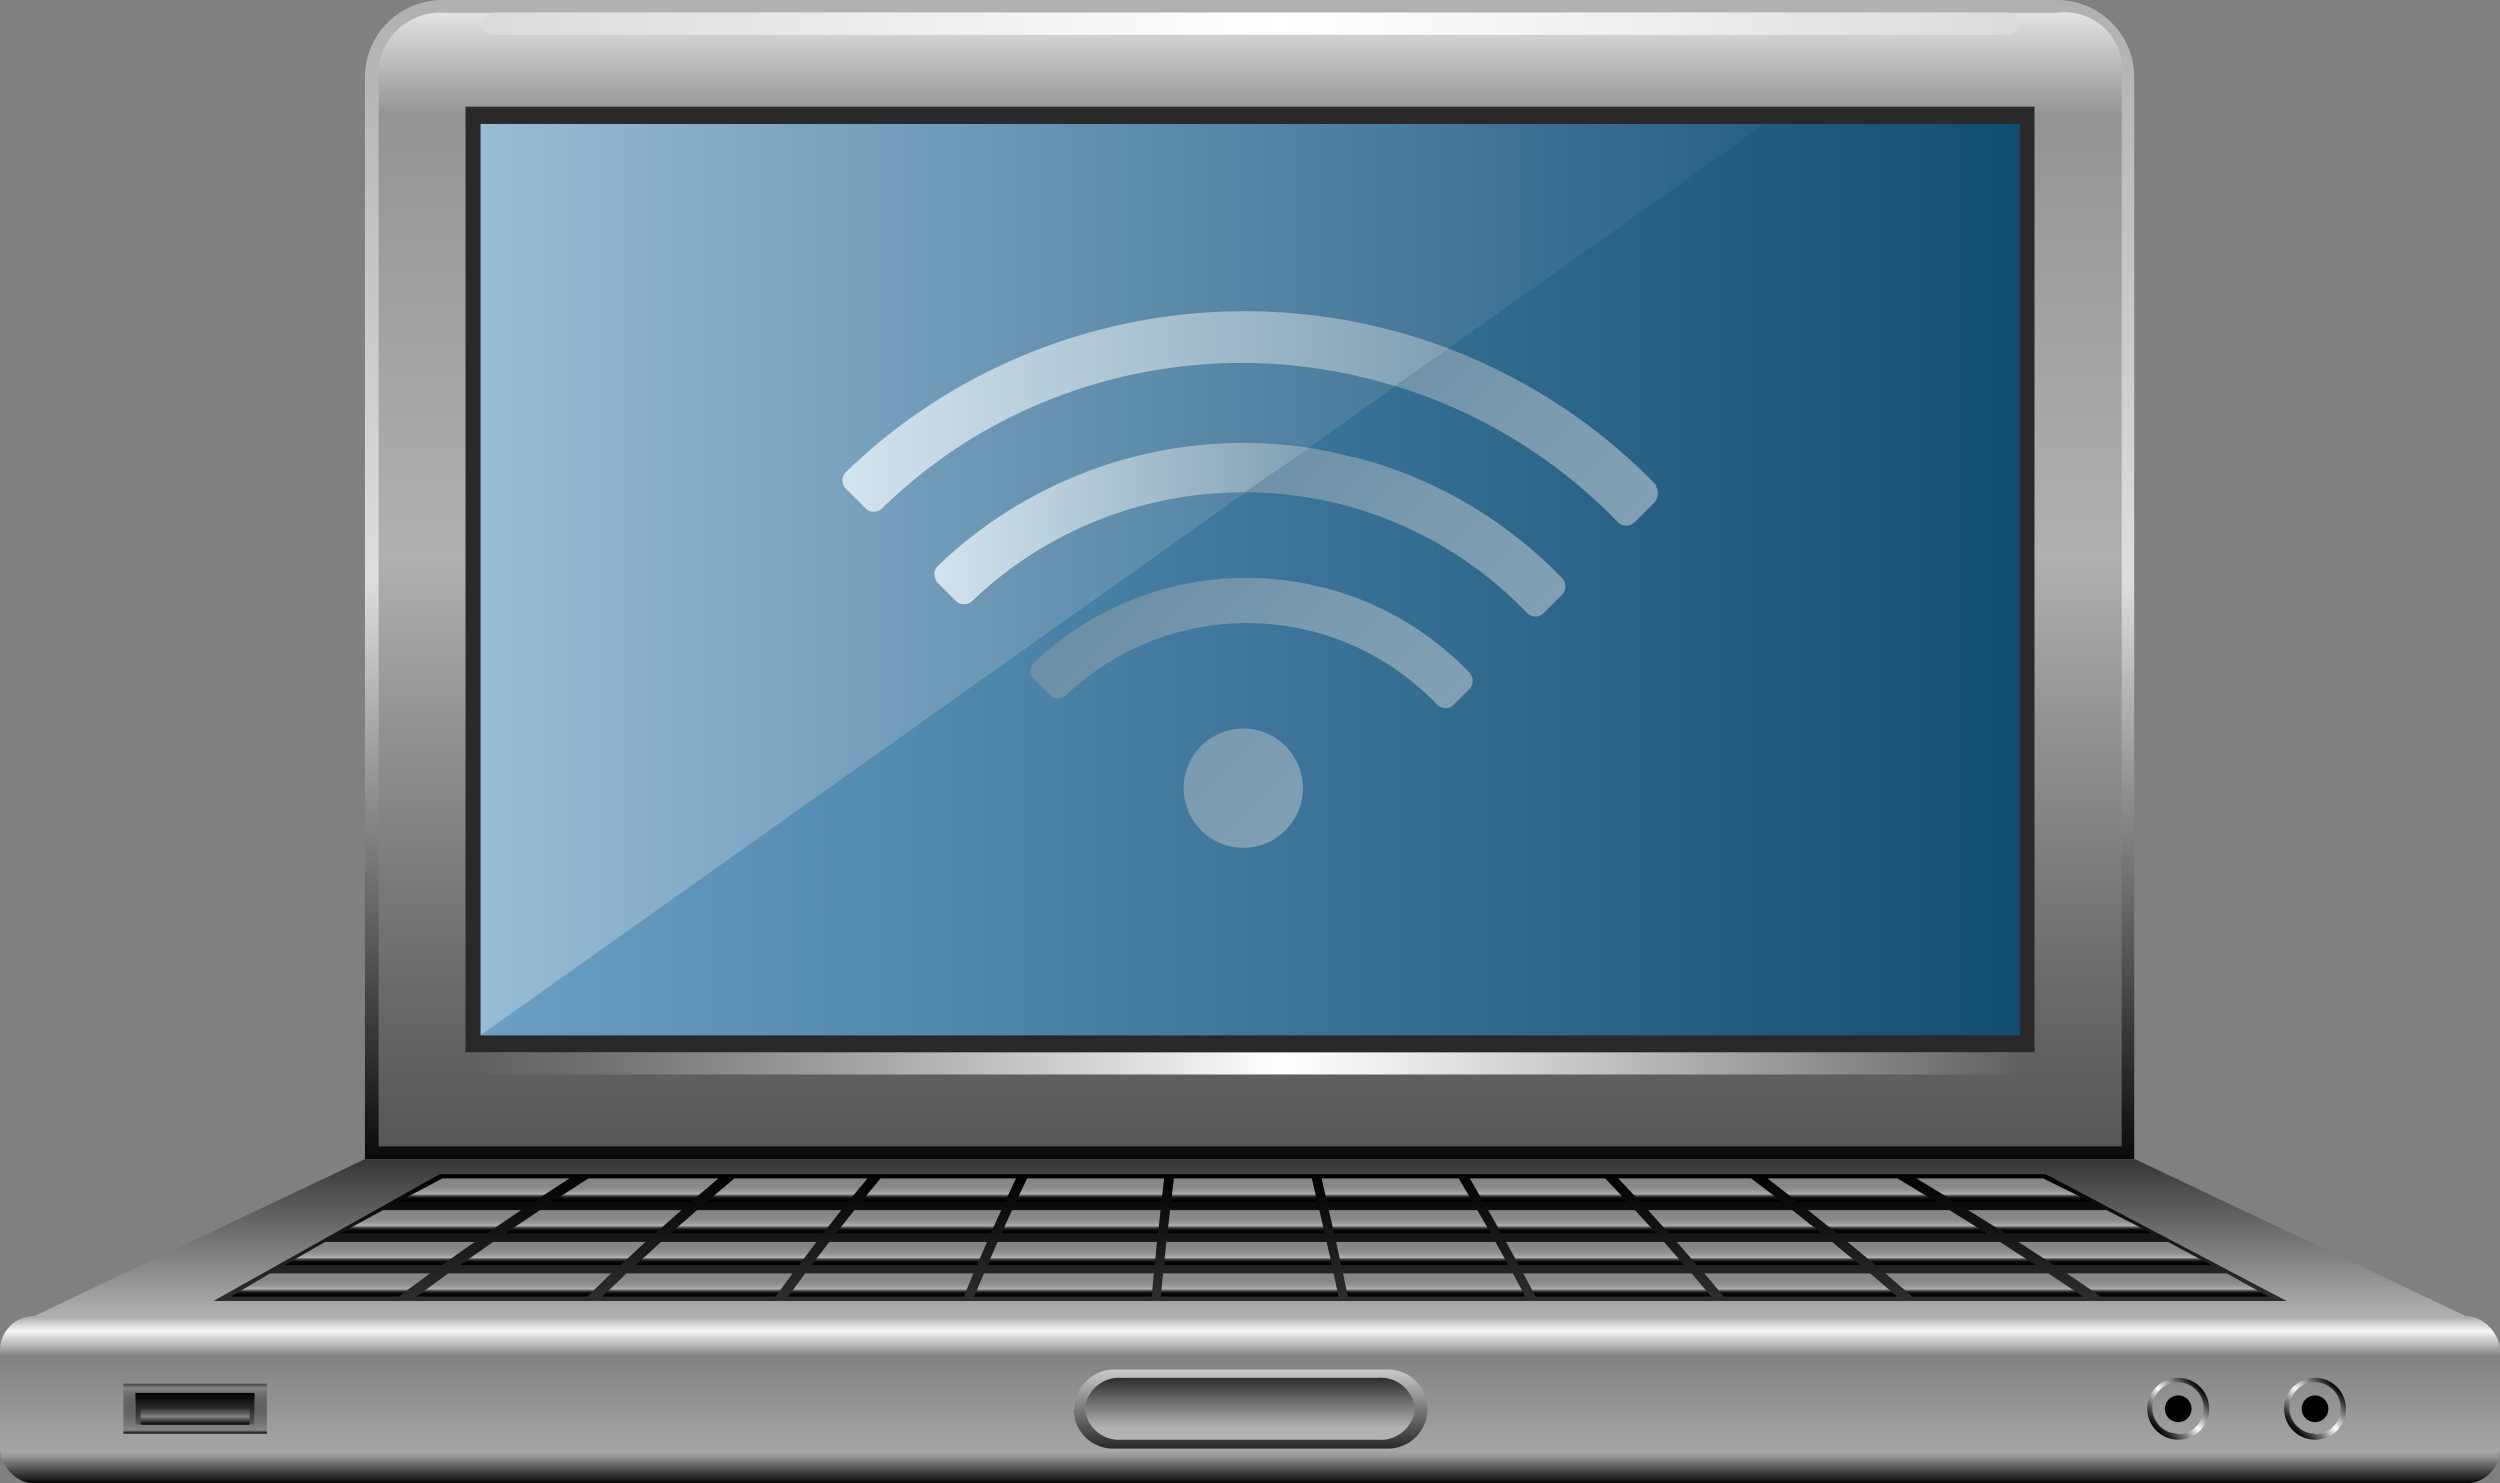 <?xml version="1.0"?>
<svg xmlns="http://www.w3.org/2000/svg" xmlns:xlink="http://www.w3.org/1999/xlink" viewBox="0 0 89.74 53.25" width="89.74" height="53.25"><rect x="0" y="0" width="89.74" height="53.25" fill="#808080" stroke="none"/><defs><style>.cls-1{fill:url(#linear-gradient);}.cls-2{fill:url(#linear-gradient-2);}.cls-3{fill:url(#linear-gradient-3);}.cls-4{fill:url(#linear-gradient-4);}.cls-5{fill:url(#linear-gradient-5);}.cls-6{fill:url(#linear-gradient-6);}.cls-7{fill:url(#linear-gradient-7);}.cls-8{fill:url(#linear-gradient-8);}.cls-9{fill:url(#linear-gradient-9);}.cls-10{fill:url(#linear-gradient-10);}.cls-11{fill:url(#linear-gradient-11);}.cls-12{fill:url(#linear-gradient-12);}.cls-13{fill:url(#linear-gradient-13);}.cls-14{fill:url(#linear-gradient-14);}.cls-15{fill:url(#linear-gradient-15);}.cls-16{fill:url(#linear-gradient-16);}.cls-17{fill:url(#linear-gradient-17);}.cls-18{fill:url(#linear-gradient-18);}.cls-19{fill:url(#linear-gradient-19);}.cls-20{fill:url(#linear-gradient-20);}.cls-21{fill:url(#linear-gradient-21);}.cls-22{fill:url(#linear-gradient-22);}.cls-23{fill:url(#linear-gradient-23);}.cls-24{fill:url(#linear-gradient-24);}.cls-25{fill:url(#linear-gradient-25);}.cls-26{fill:url(#linear-gradient-26);}.cls-27{fill:url(#linear-gradient-27);}.cls-28{fill:url(#linear-gradient-28);}.cls-29{fill:url(#linear-gradient-29);}.cls-30{fill:url(#linear-gradient-30);}.cls-31{fill:url(#linear-gradient-31);}.cls-32{fill:url(#linear-gradient-32);}.cls-33{fill:url(#linear-gradient-33);}.cls-34{fill:url(#linear-gradient-34);}.cls-35{fill:url(#linear-gradient-35);}.cls-36{fill:url(#linear-gradient-36);}.cls-37{fill:url(#linear-gradient-37);}.cls-38{fill:url(#linear-gradient-38);}.cls-39{fill:url(#linear-gradient-39);}.cls-40{fill:url(#linear-gradient-40);}.cls-41{fill:url(#linear-gradient-41);}.cls-42{fill:url(#linear-gradient-42);}.cls-43{fill:url(#linear-gradient-43);}.cls-44{fill:url(#linear-gradient-44);}.cls-45{fill:url(#linear-gradient-45);}.cls-46{fill:url(#linear-gradient-46);}.cls-47{fill:url(#linear-gradient-47);}.cls-48{fill:url(#linear-gradient-48);}.cls-49{fill:url(#linear-gradient-49);}.cls-50{fill:url(#linear-gradient-50);}.cls-51{fill:url(#linear-gradient-51);}.cls-52{fill:url(#linear-gradient-52);}.cls-53{fill:url(#linear-gradient-53);}.cls-54{fill:url(#linear-gradient-54);}.cls-55{fill:url(#linear-gradient-55);}.cls-56{fill:url(#linear-gradient-56);}.cls-57{fill:url(#linear-gradient-57);}.cls-58{fill:url(#linear-gradient-58);}.cls-59{fill:url(#linear-gradient-59);}.cls-60{fill:url(#linear-gradient-60);}.cls-61{fill:url(#linear-gradient-61);}.cls-62{fill:url(#linear-gradient-62);}.cls-63{fill:url(#linear-gradient-63);}.cls-64{fill:url(#linear-gradient-64);}</style><linearGradient id="linear-gradient" x1="44.87" y1="41.61" x2="44.87" gradientUnits="userSpaceOnUse"><stop offset="0" stop-color="#0a0a0a"></stop><stop offset="0.5" stop-color="#dedede"></stop><stop offset="1" stop-color="#b0b0b0"></stop></linearGradient><linearGradient id="linear-gradient-2" x1="44.87" y1="41.15" x2="44.87" y2="0.46" gradientUnits="userSpaceOnUse"><stop offset="0" stop-color="#575757"></stop><stop offset="0.13" stop-color="#686868"></stop><stop offset="0.38" stop-color="#949494"></stop><stop offset="0.52" stop-color="#b0b0b0"></stop><stop offset="0.77" stop-color="#9f9f9f"></stop><stop offset="0.91" stop-color="#949494"></stop><stop offset="0.93" stop-color="#a5a5a5"></stop><stop offset="0.98" stop-color="#d1d1d1"></stop><stop offset="1" stop-color="#e3e3e3"></stop></linearGradient><linearGradient id="linear-gradient-3" x1="22.3" y1="-1.76" x2="67.44" y2="43.37" gradientUnits="userSpaceOnUse"><stop offset="0" stop-color="#292929"></stop><stop offset="1" stop-color="#292929"></stop></linearGradient><linearGradient id="linear-gradient-4" x1="17.25" y1="0.85" x2="72.49" y2="0.85" gradientUnits="userSpaceOnUse"><stop offset="0" stop-color="#dbdbdb"></stop><stop offset="0.52" stop-color="#fff"></stop><stop offset="0.77" stop-color="#eee"></stop><stop offset="1" stop-color="#dbdbdb"></stop></linearGradient><linearGradient id="linear-gradient-5" x1="17.25" y1="38.17" x2="72.49" y2="38.17" gradientUnits="userSpaceOnUse"><stop offset="0" stop-color="#616161"></stop><stop offset="0.08" stop-color="#727272"></stop><stop offset="0.23" stop-color="#9f9f9f"></stop><stop offset="0.45" stop-color="#e6e6e6"></stop><stop offset="0.52" stop-color="#fff"></stop><stop offset="0.59" stop-color="#eee"></stop><stop offset="0.73" stop-color="#c1c1c1"></stop><stop offset="0.93" stop-color="#7a7a7a"></stop><stop offset="1" stop-color="#616161"></stop></linearGradient><linearGradient id="linear-gradient-6" x1="17.25" y1="20.8" x2="72.49" y2="20.8" gradientUnits="userSpaceOnUse"><stop offset="0" stop-color="#98bcd6"></stop><stop offset="1" stop-color="#124d72"></stop></linearGradient><linearGradient id="linear-gradient-7" x1="17.25" y1="20.8" x2="72.49" y2="20.8" gradientUnits="userSpaceOnUse"><stop offset="0" stop-color="#6ba0c5"></stop><stop offset="1" stop-color="#124d72"></stop></linearGradient><linearGradient id="linear-gradient-8" x1="37.31" y1="9.97" x2="52.4" y2="25.05" gradientUnits="userSpaceOnUse"><stop offset="0" stop-color="#4f7a96"></stop><stop offset="0.32" stop-color="#648aa3"></stop><stop offset="0.73" stop-color="#799aaf"></stop><stop offset="1" stop-color="#81a0b4"></stop></linearGradient><linearGradient id="linear-gradient-9" x1="33.54" y1="18.8" x2="46.96" y2="18.8" gradientUnits="userSpaceOnUse"><stop offset="0" stop-color="#d4e4ee"></stop><stop offset="1" stop-color="#81a0b4"></stop></linearGradient><linearGradient id="linear-gradient-10" x1="30.2" y1="14.78" x2="51.97" y2="14.78" xlink:href="#linear-gradient-9"></linearGradient><linearGradient id="linear-gradient-11" x1="44.87" y1="53.25" x2="44.87" y2="47.24" gradientUnits="userSpaceOnUse"><stop offset="0"></stop><stop offset="0.03" stop-color="#212121"></stop><stop offset="0.11" stop-color="#686868"></stop><stop offset="0.16" stop-color="#959595"></stop><stop offset="0.19" stop-color="#a6a6a6"></stop><stop offset="0.76" stop-color="#828282"></stop><stop offset="0.91" stop-color="#f7f7f7"></stop><stop offset="1" stop-color="#a8a8a8"></stop></linearGradient><linearGradient id="linear-gradient-12" x1="44.87" y1="47.24" x2="44.87" y2="41.61" gradientUnits="userSpaceOnUse"><stop offset="0" stop-color="#b0b0b0"></stop><stop offset="1" stop-color="#363636"></stop></linearGradient><linearGradient id="linear-gradient-13" x1="44.87" y1="46.7" x2="44.87" y2="42.14" gradientUnits="userSpaceOnUse"><stop offset="0" stop-color="#2e2e2e"></stop><stop offset="1"></stop></linearGradient><linearGradient id="linear-gradient-14" x1="57.26" y1="45.41" x2="57.26" y2="44.57" gradientUnits="userSpaceOnUse"><stop offset="0"></stop><stop offset="0.09" stop-color="#020202"></stop><stop offset="0.14" stop-color="#0a0a0a"></stop><stop offset="0.18" stop-color="#181818"></stop><stop offset="0.21" stop-color="#2b2b2b"></stop><stop offset="0.24" stop-color="#454545"></stop><stop offset="0.27" stop-color="#646464"></stop><stop offset="0.3" stop-color="#888"></stop><stop offset="0.32" stop-color="#b0b0b0"></stop><stop offset="0.32" stop-color="#afafaf"></stop><stop offset="0.43" stop-color="#9c9c9c"></stop><stop offset="0.54" stop-color="#8f8f8f"></stop><stop offset="0.7" stop-color="#878787"></stop><stop offset="1" stop-color="#858585"></stop></linearGradient><linearGradient id="linear-gradient-15" x1="63.48" y1="45.41" x2="63.48" y2="44.57" xlink:href="#linear-gradient-14"></linearGradient><linearGradient id="linear-gradient-16" x1="61.02" y1="43.13" x2="61.02" y2="42.3" xlink:href="#linear-gradient-14"></linearGradient><linearGradient id="linear-gradient-17" x1="56.44" y1="44.27" x2="56.44" y2="43.44" xlink:href="#linear-gradient-14"></linearGradient><linearGradient id="linear-gradient-18" x1="68.11" y1="44.27" x2="68.11" y2="43.44" xlink:href="#linear-gradient-14"></linearGradient><linearGradient id="linear-gradient-19" x1="71.9" y1="43.13" x2="71.9" y2="42.3" xlink:href="#linear-gradient-14"></linearGradient><linearGradient id="linear-gradient-20" x1="69.7" y1="45.41" x2="69.7" y2="44.57" xlink:href="#linear-gradient-14"></linearGradient><linearGradient id="linear-gradient-21" x1="66.46" y1="43.13" x2="66.46" y2="42.3" xlink:href="#linear-gradient-14"></linearGradient><linearGradient id="linear-gradient-22" x1="75.91" y1="45.41" x2="75.91" y2="44.57" xlink:href="#linear-gradient-14"></linearGradient><linearGradient id="linear-gradient-23" x1="73.94" y1="44.27" x2="73.94" y2="43.44" xlink:href="#linear-gradient-14"></linearGradient><linearGradient id="linear-gradient-24" x1="62.27" y1="44.27" x2="62.27" y2="43.44" xlink:href="#linear-gradient-14"></linearGradient><linearGradient id="linear-gradient-25" x1="21.3" y1="44.27" x2="21.3" y2="43.44" xlink:href="#linear-gradient-14"></linearGradient><linearGradient id="linear-gradient-26" x1="19.85" y1="45.41" x2="19.85" y2="44.57" xlink:href="#linear-gradient-14"></linearGradient><linearGradient id="linear-gradient-27" x1="27.14" y1="44.27" x2="27.14" y2="43.44" xlink:href="#linear-gradient-14"></linearGradient><linearGradient id="linear-gradient-28" x1="44.73" y1="44.27" x2="44.73" y2="43.44" xlink:href="#linear-gradient-14"></linearGradient><linearGradient id="linear-gradient-29" x1="44.66" y1="43.13" x2="44.66" y2="42.3" xlink:href="#linear-gradient-14"></linearGradient><linearGradient id="linear-gradient-30" x1="26.06" y1="45.41" x2="26.06" y2="44.57" xlink:href="#linear-gradient-14"></linearGradient><linearGradient id="linear-gradient-31" x1="50.6" y1="44.27" x2="50.6" y2="43.44" xlink:href="#linear-gradient-14"></linearGradient><linearGradient id="linear-gradient-32" x1="38.8" y1="44.27" x2="38.8" y2="43.44" xlink:href="#linear-gradient-14"></linearGradient><linearGradient id="linear-gradient-33" x1="44.79" y1="45.41" x2="44.79" y2="44.57" xlink:href="#linear-gradient-14"></linearGradient><linearGradient id="linear-gradient-34" x1="32.97" y1="44.27" x2="32.97" y2="43.44" xlink:href="#linear-gradient-14"></linearGradient><linearGradient id="linear-gradient-35" x1="32.28" y1="45.41" x2="32.28" y2="44.57" xlink:href="#linear-gradient-14"></linearGradient><linearGradient id="linear-gradient-36" x1="15.46" y1="44.27" x2="15.46" y2="43.44" xlink:href="#linear-gradient-14"></linearGradient><linearGradient id="linear-gradient-37" x1="44.86" y1="46.54" x2="44.86" y2="45.71" xlink:href="#linear-gradient-14"></linearGradient><linearGradient id="linear-gradient-38" x1="51.05" y1="45.41" x2="51.05" y2="44.57" xlink:href="#linear-gradient-14"></linearGradient><linearGradient id="linear-gradient-39" x1="38.49" y1="45.41" x2="38.49" y2="44.57" xlink:href="#linear-gradient-14"></linearGradient><linearGradient id="linear-gradient-40" x1="55.58" y1="43.13" x2="55.58" y2="42.3" xlink:href="#linear-gradient-14"></linearGradient><linearGradient id="linear-gradient-41" x1="51.48" y1="46.54" x2="51.48" y2="45.71" xlink:href="#linear-gradient-14"></linearGradient><linearGradient id="linear-gradient-42" x1="77.81" y1="46.54" x2="77.81" y2="45.71" xlink:href="#linear-gradient-14"></linearGradient><linearGradient id="linear-gradient-43" x1="31.62" y1="46.54" x2="31.62" y2="45.71" xlink:href="#linear-gradient-14"></linearGradient><linearGradient id="linear-gradient-44" x1="71.22" y1="46.54" x2="71.22" y2="45.71" xlink:href="#linear-gradient-14"></linearGradient><linearGradient id="linear-gradient-45" x1="58.06" y1="46.54" x2="58.06" y2="45.71" xlink:href="#linear-gradient-14"></linearGradient><linearGradient id="linear-gradient-46" x1="64.64" y1="46.54" x2="64.64" y2="45.71" xlink:href="#linear-gradient-14"></linearGradient><linearGradient id="linear-gradient-47" x1="38.19" y1="46.54" x2="38.19" y2="45.71" xlink:href="#linear-gradient-14"></linearGradient><linearGradient id="linear-gradient-48" x1="28.26" y1="43.13" x2="28.26" y2="42.3" xlink:href="#linear-gradient-14"></linearGradient><linearGradient id="linear-gradient-49" x1="33.7" y1="43.13" x2="33.7" y2="42.3" xlink:href="#linear-gradient-14"></linearGradient><linearGradient id="linear-gradient-50" x1="39.13" y1="43.13" x2="39.13" y2="42.3" xlink:href="#linear-gradient-14"></linearGradient><linearGradient id="linear-gradient-51" x1="22.81" y1="43.13" x2="22.81" y2="42.3" xlink:href="#linear-gradient-14"></linearGradient><linearGradient id="linear-gradient-52" x1="50.14" y1="43.13" x2="50.14" y2="42.3" xlink:href="#linear-gradient-14"></linearGradient><linearGradient id="linear-gradient-53" x1="18.45" y1="46.54" x2="18.45" y2="45.71" xlink:href="#linear-gradient-14"></linearGradient><linearGradient id="linear-gradient-54" x1="11.87" y1="46.54" x2="11.87" y2="45.71" xlink:href="#linear-gradient-14"></linearGradient><linearGradient id="linear-gradient-55" x1="25.03" y1="46.54" x2="25.03" y2="45.71" xlink:href="#linear-gradient-14"></linearGradient><linearGradient id="linear-gradient-56" x1="13.63" y1="45.41" x2="13.63" y2="44.57" xlink:href="#linear-gradient-14"></linearGradient><linearGradient id="linear-gradient-57" x1="17.37" y1="43.13" x2="17.37" y2="42.3" xlink:href="#linear-gradient-14"></linearGradient><linearGradient id="linear-gradient-58" x1="44.87" y1="51.99" x2="44.87" y2="49.15" gradientUnits="userSpaceOnUse"><stop offset="0" stop-color="#292929"></stop><stop offset="1" stop-color="#ccc"></stop></linearGradient><linearGradient id="linear-gradient-59" x1="44.87" y1="51.68" x2="44.87" y2="49.46" gradientUnits="userSpaceOnUse"><stop offset="0.19" stop-color="#b2b2b2"></stop><stop offset="1" stop-color="#2e2e2e"></stop></linearGradient><linearGradient id="linear-gradient-60" x1="82.32" y1="51.35" x2="83.88" y2="49.78" gradientUnits="userSpaceOnUse"><stop offset="0"></stop><stop offset="0.05" stop-color="#111"></stop><stop offset="0.15" stop-color="#3e3e3e"></stop><stop offset="0.29" stop-color="#868686"></stop><stop offset="0.46" stop-color="#e7e7e7"></stop><stop offset="0.5" stop-color="#fff"></stop><stop offset="1"></stop></linearGradient><linearGradient id="linear-gradient-61" x1="77.4" y1="51.35" x2="78.97" y2="49.78" xlink:href="#linear-gradient-60"></linearGradient><linearGradient id="linear-gradient-62" x1="7" y1="51.46" x2="7" y2="49.67" gradientUnits="userSpaceOnUse"><stop offset="0"></stop><stop offset="0.07" stop-color="#858585"></stop><stop offset="0.18" stop-color="#787878"></stop><stop offset="0.36" stop-color="#676767"></stop><stop offset="0.5" stop-color="#616161"></stop><stop offset="0.67" stop-color="#646464"></stop><stop offset="0.78" stop-color="#6c6c6c"></stop><stop offset="0.87" stop-color="#7a7a7a"></stop><stop offset="0.91" stop-color="#858585"></stop><stop offset="1" stop-color="#454545"></stop></linearGradient><linearGradient id="linear-gradient-63" x1="7" y1="51.14" x2="7" y2="50" gradientUnits="userSpaceOnUse"><stop offset="0" stop-color="#575757"></stop><stop offset="1"></stop></linearGradient><linearGradient id="linear-gradient-64" x1="7" y1="51.14" x2="7" y2="50.57" gradientUnits="userSpaceOnUse"><stop offset="0"></stop><stop offset="0.5" stop-color="#828282"></stop><stop offset="1" stop-color="#333"></stop></linearGradient></defs><title>Artboard 11</title><g id="Laptop"><path class="cls-1" d="M73.85,0a2.77,2.77,0,0,1,2.76,2.77l0,38.84H13.1l0-38.84A2.77,2.77,0,0,1,15.89,0Z"></path><path class="cls-2" d="M73.84.46a2.06,2.06,0,0,1,2.32,2.33V41.15H13.59V3A2.24,2.24,0,0,1,16,.46Z"></path><rect class="cls-3" x="16.71" y="3.83" width="56.32" height="33.94"></rect><path class="cls-4" d="M72.49.85c0,.22-.23.4-.53.4H17.78c-.29,0-.53-.18-.53-.4h0c0-.22.24-.4.53-.4H72c.29,0,.53.18.53.4Z"></path><path class="cls-5" d="M72.49,38.17c0,.22-.23.4-.53.4H17.78c-.29,0-.53-.18-.53-.4h0c0-.22.24-.39.53-.39H72c.29,0,.53.18.53.39Z"></path><rect class="cls-6" x="17.25" y="4.45" width="55.25" height="32.71"></rect><polygon class="cls-7" points="63.35 4.45 51.97 12.52 50.1 13.85 46.96 16.08 44.7 17.68 17.25 37.16 72.49 37.16 72.49 4.45 63.35 4.45"></polygon><path class="cls-8" d="M46.47,27.2a2.14,2.14,0,1,1-2.93-.75A2.14,2.14,0,0,1,46.47,27.2Zm13-9.77a20.6,20.6,0,0,0-25.33-3.36,20.33,20.33,0,0,0-3.75,2.87.42.42,0,0,0-.13.3h0a.43.43,0,0,0,.12.3l.71.71a.43.43,0,0,0,.6,0A18.49,18.49,0,0,1,35,15.67a18.68,18.68,0,0,1,14.24-2.05l.83.23a18.7,18.7,0,0,1,8,4.89.42.42,0,0,0,.61,0l.71-.71a.43.43,0,0,0,.12-.3A.43.43,0,0,0,59.42,17.43Zm-10.84-1A16.33,16.33,0,0,0,47,16.08a15.79,15.79,0,0,0-10.44,2.06,15.62,15.62,0,0,0-2.85,2.17.42.42,0,0,0-.13.3.5.5,0,0,0,.12.31l.65.65a.43.43,0,0,0,.6,0,14.08,14.08,0,0,1,9.77-3.9,14.24,14.24,0,0,1,3.45.44A14.09,14.09,0,0,1,54.81,22a.43.43,0,0,0,.3.13.42.42,0,0,0,.31-.13l.65-.65a.43.43,0,0,0,.12-.3.43.43,0,0,0-.12-.3A15.85,15.85,0,0,0,48.58,16.4Zm-1.15,4.66a11.06,11.06,0,0,0-10.35,2.68.42.42,0,0,0-.13.3.43.43,0,0,0,.12.31l.56.56a.43.43,0,0,0,.6,0,9.43,9.43,0,0,1,13.3.35.44.44,0,0,0,.3.13.42.42,0,0,0,.31-.13l.55-.55a.42.42,0,0,0,.12-.3.42.42,0,0,0-.12-.3A11,11,0,0,0,47.42,21.07Z"></path><path class="cls-9" d="M36.52,18.14a15.62,15.62,0,0,0-2.85,2.17.42.42,0,0,0-.13.3.5.5,0,0,0,.12.31l.65.65a.43.43,0,0,0,.6,0,14.08,14.08,0,0,1,9.77-3.9h0L47,16.08h0A15.79,15.79,0,0,0,36.52,18.14Z"></path><path class="cls-10" d="M52,12.52a20.63,20.63,0,0,0-17.88,1.55,20.33,20.33,0,0,0-3.75,2.87.42.42,0,0,0-.13.3h0a.43.43,0,0,0,.12.3l.71.71a.43.43,0,0,0,.6,0A18.49,18.49,0,0,1,35,15.67a18.68,18.68,0,0,1,14.24-2.05l.83.23h0L52,12.52h0Z"></path><rect class="cls-11" y="47.24" width="89.74" height="6.01" rx="1.23" ry="1.23"></rect><polygon class="cls-12" points="1.23 47.24 13.1 41.61 76.64 41.61 88.51 47.24 1.23 47.24"></polygon><polygon class="cls-13" points="7.66 46.7 15.78 42.15 73.43 42.15 82.08 46.7 7.66 46.7"></polygon><polygon class="cls-14" points="60.46 45.41 59.73 44.58 54.06 44.58 54.52 45.41 60.46 45.41"></polygon><polygon class="cls-15" points="66.77 45.41 65.76 44.58 60.19 44.58 60.91 45.41 66.77 45.41"></polygon><polygon class="cls-16" points="58.09 42.3 58.87 43.13 63.95 43.13 62.86 42.3 58.09 42.3"></polygon><polygon class="cls-17" points="59.45 44.27 58.69 43.44 53.42 43.44 53.89 44.27 59.45 44.27"></polygon><polygon class="cls-18" points="71.31 44.27 69.98 43.44 64.9 43.44 65.94 44.27 71.31 44.27"></polygon><polygon class="cls-19" points="68.79 42.3 70.16 43.13 75.02 43.13 73.34 42.3 68.79 42.3"></polygon><polygon class="cls-20" points="73.07 45.41 71.79 44.58 66.32 44.58 67.32 45.41 73.07 45.41"></polygon><polygon class="cls-21" points="63.44 42.3 64.51 43.13 69.48 43.13 68.11 42.3 63.44 42.3"></polygon><polygon class="cls-22" points="79.37 45.41 77.82 44.58 72.45 44.58 73.73 45.41 79.37 45.41"></polygon><polygon class="cls-23" points="70.65 43.44 71.98 44.27 77.23 44.27 75.62 43.44 70.65 43.44"></polygon><polygon class="cls-24" points="59.16 43.44 59.91 44.27 65.38 44.27 64.34 43.44 59.16 43.44"></polygon><polygon class="cls-25" points="18.14 44.27 23.52 44.27 24.46 43.44 19.38 43.44 18.14 44.27"></polygon><polygon class="cls-26" points="16.52 45.41 22.27 45.41 23.17 44.58 17.7 44.58 16.52 45.41"></polygon><polygon class="cls-27" points="30.2 43.44 25.02 43.44 24.07 44.27 29.54 44.27 30.2 43.44"></polygon><polygon class="cls-28" points="41.91 44.27 47.55 44.27 47.36 43.44 42 43.44 41.91 44.27"></polygon><polygon class="cls-29" points="42.14 42.3 42.04 43.13 47.28 43.13 47.09 42.3 42.14 42.3"></polygon><polygon class="cls-30" points="29.31 44.58 23.73 44.58 22.82 45.41 28.68 45.41 29.31 44.58"></polygon><polygon class="cls-31" points="53.51 44.27 53.03 43.44 47.7 43.44 47.89 44.27 53.51 44.27"></polygon><polygon class="cls-32" points="41.66 43.44 36.33 43.44 35.95 44.27 41.57 44.27 41.66 43.44"></polygon><polygon class="cls-33" points="47.62 44.58 41.87 44.58 41.78 45.41 47.81 45.41 47.62 44.58"></polygon><polygon class="cls-34" points="35.94 43.44 30.67 43.44 30.01 44.27 35.56 44.27 35.94 43.44"></polygon><polygon class="cls-35" points="35.43 44.58 29.77 44.58 29.13 45.41 35.07 45.41 35.43 44.58"></polygon><polygon class="cls-36" points="12.22 44.27 17.48 44.27 18.7 43.44 13.74 43.44 12.22 44.27"></polygon><polygon class="cls-37" points="47.87 45.71 41.75 45.71 41.67 46.54 48.05 46.54 47.87 45.71"></polygon><polygon class="cls-38" points="54.14 45.41 53.68 44.58 47.96 44.58 48.14 45.41 54.14 45.41"></polygon><polygon class="cls-39" points="41.53 44.58 35.81 44.58 35.45 45.41 41.45 45.41 41.53 44.58"></polygon><polygon class="cls-40" points="52.76 42.3 53.24 43.13 58.4 43.13 57.62 42.3 52.76 42.3"></polygon><polygon class="cls-41" points="54.75 46.54 54.31 45.71 48.21 45.71 48.38 46.54 54.75 46.54"></polygon><polygon class="cls-42" points="81.43 46.54 79.93 45.71 74.19 45.71 75.41 46.54 81.43 46.54"></polygon><polygon class="cls-43" points="34.94 45.71 28.9 45.71 28.29 46.54 34.6 46.54 34.94 45.71"></polygon><polygon class="cls-44" points="74.77 46.54 73.53 45.71 67.68 45.71 68.64 46.54 74.77 46.54"></polygon><polygon class="cls-45" points="61.43 46.54 60.72 45.71 54.68 45.71 55.12 46.54 61.43 46.54"></polygon><polygon class="cls-46" points="68.1 46.54 67.13 45.71 61.18 45.71 61.88 46.54 68.1 46.54"></polygon><polygon class="cls-47" points="41.42 45.71 35.32 45.71 34.97 46.54 41.34 46.54 41.42 45.71"></polygon><polygon class="cls-48" points="25.38 43.13 30.45 43.13 31.14 42.3 26.36 42.3 25.38 43.13"></polygon><polygon class="cls-49" points="30.92 43.13 36.08 43.13 36.47 42.3 31.61 42.3 30.92 43.13"></polygon><polygon class="cls-50" points="36.47 43.13 41.69 43.13 41.79 42.3 36.87 42.3 36.47 43.13"></polygon><polygon class="cls-51" points="19.84 43.13 24.81 43.13 25.79 42.3 21.12 42.3 19.84 43.13"></polygon><polygon class="cls-52" points="47.44 42.3 47.63 43.13 52.85 43.13 52.36 42.3 47.44 42.3"></polygon><polygon class="cls-53" points="21.94 45.71 16.09 45.71 14.96 46.54 21.08 46.54 21.94 45.71"></polygon><polygon class="cls-54" points="8.29 46.54 14.31 46.54 15.44 45.71 9.69 45.71 8.29 46.54"></polygon><polygon class="cls-55" points="28.45 45.71 22.49 45.71 21.62 46.54 27.84 46.54 28.45 45.71"></polygon><polygon class="cls-56" points="10.22 45.41 15.86 45.41 17.04 44.58 11.67 44.58 10.22 45.41"></polygon><polygon class="cls-57" points="14.31 43.13 19.17 43.13 20.44 42.3 15.88 42.3 14.31 43.13"></polygon><path class="cls-58" d="M38.54,50.57A1.42,1.42,0,0,0,40,52h9.82a1.42,1.42,0,0,0,1.42-1.42h0a1.42,1.42,0,0,0-1.42-1.42H40a1.42,1.42,0,0,0-1.42,1.42Z"></path><path class="cls-59" d="M38.94,50.57a1.24,1.24,0,0,0,1.33,1.11h9.19a1.23,1.23,0,0,0,1.33-1.11h0a1.23,1.23,0,0,0-1.33-1.11H40.27a1.24,1.24,0,0,0-1.33,1.11Z"></path><path class="cls-60" d="M83.1,49.46a1.11,1.11,0,1,0,1.11,1.11A1.11,1.11,0,0,0,83.1,49.46Zm0,2a.92.92,0,1,1,.92-.92A.92.92,0,0,1,83.1,51.48Z"></path><circle cx="83.1" cy="50.57" r="0.48"></circle><path class="cls-61" d="M78.19,49.46a1.11,1.11,0,1,0,1.11,1.11A1.11,1.11,0,0,0,78.19,49.46Zm0,2a.92.92,0,1,1,.91-.92A.92.92,0,0,1,78.19,51.48Z"></path><circle cx="78.19" cy="50.57" r="0.48"></circle><path class="cls-62" d="M4.43,49.67v1.79H9.58V49.67Zm4.72,1.47H4.86V50H9.14Z"></path><rect class="cls-63" x="4.86" y="50" width="4.28" height="1.14"></rect><rect class="cls-64" x="5.05" y="50.57" width="3.91" height="0.57"></rect></g></svg>